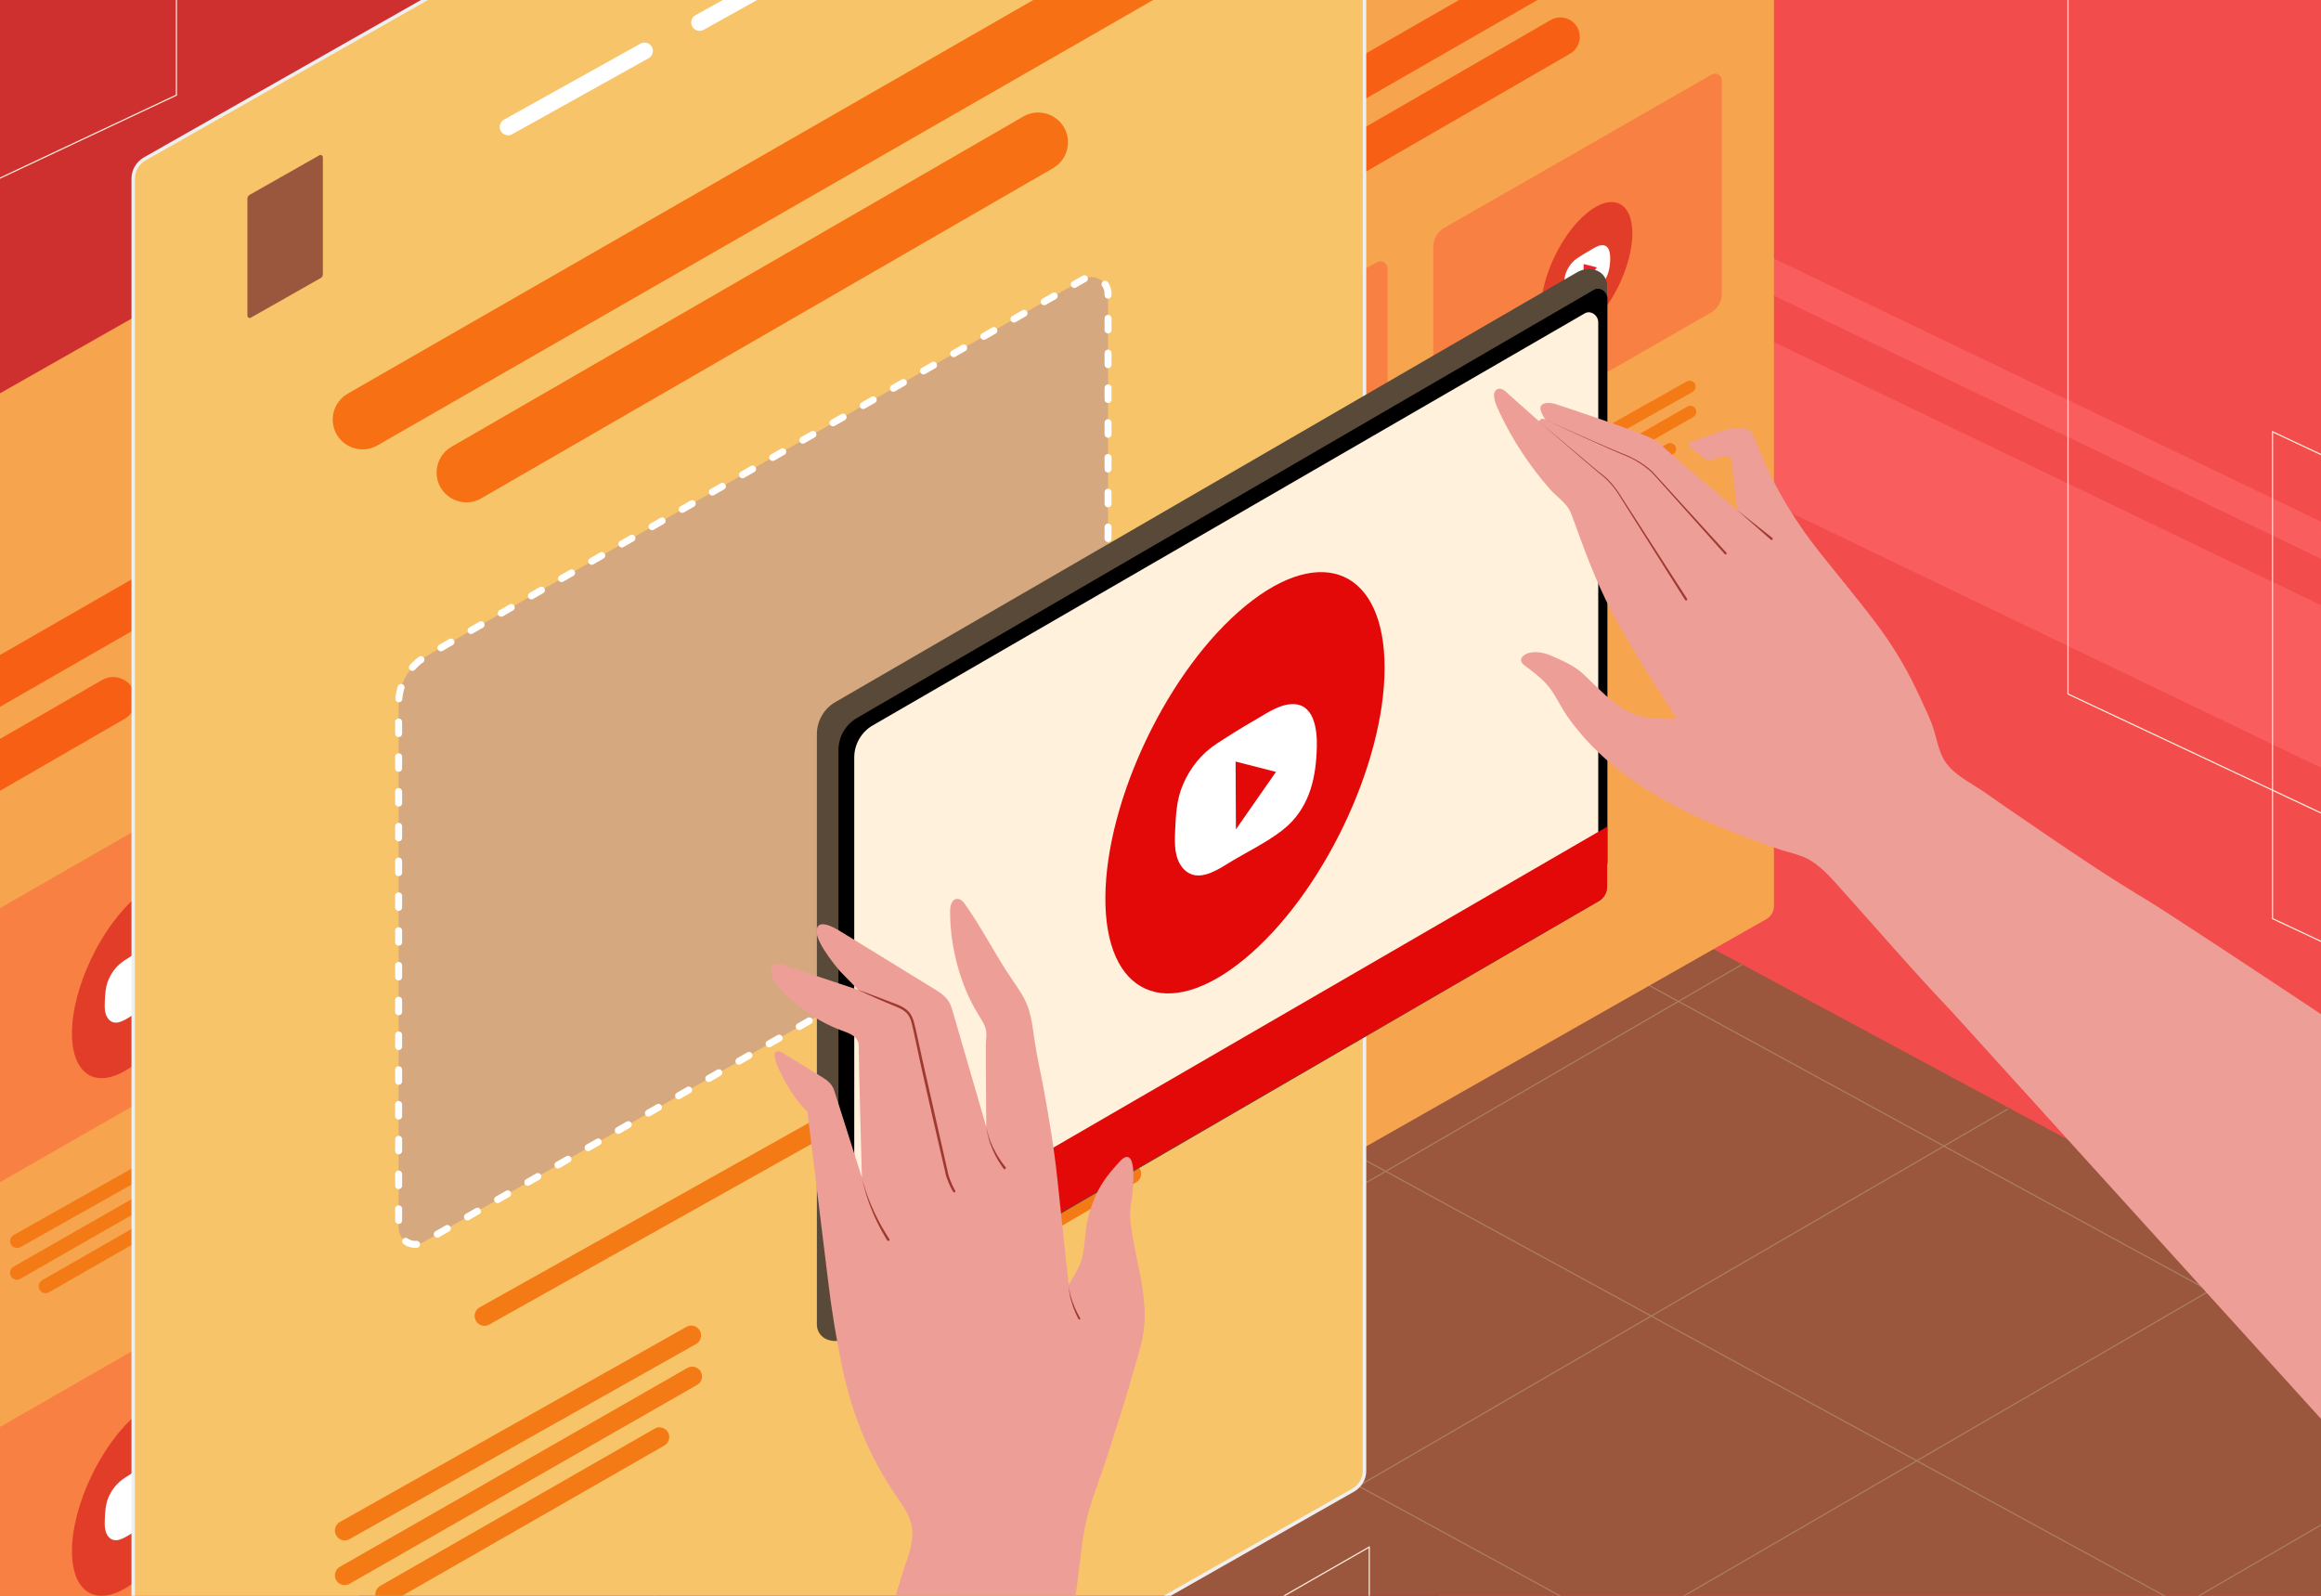 <svg xmlns="http://www.w3.org/2000/svg" xmlns:xlink="http://www.w3.org/1999/xlink" viewBox="0 0 2000 1375" style="enable-background:new 0 0 2000 1375" xml:space="preserve"><rect x="0" y="0" width="2000" height="1375" fill="#333333" stroke="none"/><style>.st3{fill:#f95d5d}.st4{fill:#9b563e}.st5{fill:none;stroke:#aa7f61;stroke-miterlimit:10}.st6{fill:#f7a44f}.st7{fill:#f98043}.st8{fill:#f47a16}.st9{fill:#f76014}.st10{fill:#e23d28}.st11{fill:#fff}.st12{fill:#f1202e}.st16{fill:#f77014}.st19{fill:#e20908}.st21{fill:#ed9e96}.st22{fill:#9e3a30}.st23{fill:none;stroke:#ffeedc;stroke-miterlimit:10}</style><g id="Layer_4"><defs><path id="SVGID_1_" d="M0 0h2000v1375H0z"/></defs><clipPath id="SVGID_2_"><use xlink:href="#SVGID_1_" style="overflow:visible"/></clipPath><g style="clip-path:url(#SVGID_2_)"><path style="fill:#ce3030" d="M-15.3-15.3h2037.2v1416.1H-15.3z"/><path style="fill:#f24c4c" d="M1240-15.3h781.9v1416.1H1240z"/><path class="st3" d="M2021.9 672 1240 296V156l781.9 376zM2021.9 492 1240 116V84l781.9 376z"/><path class="st4" d="M2594.7 1419.1 755.8 2540.2l-1173.2-903.1 1662-944.1z"/><path class="st5" d="m876 552 1820 992M656 716l1820 992M436 880l1820 992M216 1044l1820 992M-4 1208l1820 992M36 1424l1264.4-734M204 1584l1297-752.9M372 1744l1358.3-788.5M540 1904l1430.5-830.4M708 2064l1764-1024"/><path class="st6" d="m1522.2 791.9-669.1 380c-8.5 4.8-19-1.3-19-11.1V52.2c0-4.6 2.5-8.8 6.4-11.1l669.1-380c8.5-4.8 19 1.3 19 11.1V780.8c0 4.6-2.5 8.8-6.4 11.1z"/><path class="st7" d="M1185.4 444.9 939.8 585.8c-4.1 2.4-9.3-.6-9.3-5.4V384.5c0-7.3 3.9-14 10.2-17.6L1186.4 226c4.1-2.4 9.3.6 9.3 5.4v195.9c-.1 7.2-4 14-10.3 17.6z"/><path class="st8" d="m1168.8 517.6-195.5 110c-3.7 2.1-8.2-.6-8.2-4.8 0-2 1.1-3.8 2.8-4.8l195.5-110c3.7-2.1 8.2.6 8.2 4.8 0 1.9-1.1 3.8-2.8 4.8zM1169.4 540.6 973.3 652.8c-3.7 2.1-8.2-.5-8.2-4.8 0-2 1.1-3.8 2.8-4.8L1164 531c3.7-2.1 8.2.5 8.2 4.8 0 2-1.1 3.8-2.8 4.8zM1150.9 574.9l-154.8 88.7c-3.7 2.1-8.2-.5-8.2-4.8 0-2 1.1-3.8 2.8-4.8l154.8-88.7c3.7-2.1 8.2.5 8.2 4.8-.1 2-1.1 3.8-2.8 4.8z"/><path class="st7" d="m1474.1 269.5-230.4 132.2c-3.9 2.2-8.7-.6-8.7-5V212.8c0-6.8 3.6-13.1 9.6-16.5L1475 64.2c3.9-2.2 8.7.6 8.7 5V253c0 6.8-3.7 13.1-9.6 16.5z"/><path class="st8" d="m1458.5 337.7-183.3 103.2c-3.5 1.9-7.7-.6-7.7-4.5 0-1.9 1-3.6 2.6-4.5l183.3-103.2c3.5-1.9 7.7.6 7.7 4.5 0 1.8-1 3.6-2.6 4.5zM1459.1 359.3l-183.9 105.2c-3.4 2-7.7-.5-7.7-4.5 0-1.9 1-3.6 2.6-4.5L1454 350.3c3.4-2 7.7.5 7.7 4.5 0 1.9-1 3.6-2.6 4.5zM1441.7 391.4l-145.2 83.2c-3.4 2-7.7-.5-7.7-4.5 0-1.8 1-3.6 2.6-4.5l145.2-83.2c3.4-2 7.7.5 7.7 4.5 0 1.9-1 3.6-2.6 4.5z"/><path class="st9" d="m1352.9 46.3-322.5 186.3c-11.2 6.5-25.2-1.6-25.2-14.5 0-6 3.2-11.5 8.4-14.5l322.5-186.3c11.2-6.5 25.2 1.6 25.2 14.5 0 5.9-3.2 11.5-8.4 14.5zM1412.3-50.2 971.8 202.7c-11.2 6.4-25.2-1.7-25.2-14.6 0-6 3.2-11.6 8.4-14.6l440.5-252.9c11.2-6.4 25.2 1.7 25.2 14.6 0 6-3.2 11.6-8.4 14.6z"/><path class="st10" d="M1406.6 201.1c0 27.4-17.7 64.1-39.5 82.1s-39.4 10.2-39.2-17.5c.2-27.6 17.9-64.4 39.5-82.1s39.2-9.9 39.2 17.5z"/><path class="st11" d="M1376 248.1c-3.9 2.7-8.1 4.8-12.1 7.2-3.9 2.3-9.9 6.9-14 2.3-2.6-2.8-2.5-7.1-2.3-10.6.2-4.4.4-8.8 2.2-13 2.1-4.9 5.3-8.9 9.8-11.8 3.3-2.2 6.7-4.3 10.1-6.2 3.1-1.8 6.7-4.4 10.3-4.7 6.8-.6 7.6 7.1 7.5 12.1-.2 8.3-1.9 16.3-8.2 22.2-1.1.9-2.1 1.8-3.3 2.5z"/><path class="st12" d="m1364.6 227.5.1 19.1 11.3-16.2z"/><g><path class="st10" d="M1123 367.2c0 31.5-20.4 73.8-45.5 94.5-25.1 20.7-45.3 11.7-45.1-20.1s20.6-74.1 45.5-94.5 45.1-11.4 45.1 20.1z"/><path class="st11" d="M1087.9 421.4c-4.4 3.1-9.3 5.5-14 8.3-4.5 2.7-11.4 7.9-16.1 2.7-3-3.3-2.9-8.1-2.7-12.3.2-5.1.5-10.1 2.5-14.9 2.4-5.6 6.1-10.2 11.2-13.6 3.8-2.5 7.7-4.9 11.7-7.2 3.6-2 7.7-5 11.9-5.4 7.8-.7 8.8 8.2 8.7 13.9-.2 9.6-2.1 18.8-9.5 25.5-1.2 1.1-2.4 2.1-3.7 3z"/><path class="st12" d="m1074.7 397.6.1 22 13-18.6z"/></g><g><path class="st6" d="m302.4 1479.4-771.6 438.2c-9.8 5.6-21.9-1.5-21.9-12.8V626.4c0-5.3 2.8-10.2 7.4-12.8l771.6-438.2c9.8-5.6 21.9 1.5 21.9 12.8v1278.5c0 5.2-2.8 10.1-7.4 12.7z"/><path class="st7" d="m-85.9 1079.2-283.3 162.5c-4.8 2.7-10.7-.7-10.7-6.2v-225.9c0-8.4 4.5-16.1 11.7-20.3l283.3-162.5c4.8-2.7 10.7.7 10.7 6.2v225.9c0 8.4-4.5 16.1-11.7 20.3z"/><path class="st8" d="M-105.1 1163.1-330.5 1290c-4.2 2.4-9.5-.7-9.5-5.6 0-2.3 1.2-4.4 3.2-5.6l225.4-126.9c4.2-2.4 9.5.7 9.5 5.6 0 2.3-1.2 4.4-3.2 5.6zM-104.4 1189.6-330.5 1319c-4.2 2.4-9.5-.6-9.5-5.5 0-2.3 1.2-4.4 3.2-5.5l226.1-129.4c4.2-2.4 9.5.6 9.5 5.5 0 2.3-1.3 4.4-3.2 5.5zM-125.8 1229.2l-178.5 102.2c-4.2 2.4-9.5-.6-9.5-5.5 0-2.3 1.2-4.4 3.2-5.5l178.5-102.2c4.2-2.4 9.5.6 9.5 5.5 0 2.2-1.2 4.3-3.2 5.5z"/><path class="st7" d="m247 877-265.7 152.4c-4.5 2.6-10-.7-10-5.8v-212c0-7.9 4.2-15.1 11-19L248 640.2c4.5-2.6 10 .7 10 5.8v211.9c0 7.9-4.2 15.1-11 19.1z"/><path class="st8" d="m229 955.6-211.4 119c-4 2.2-8.9-.6-8.9-5.2 0-2.2 1.2-4.1 3-5.2l211.4-119c4-2.2 8.9.6 8.9 5.2 0 2.2-1.2 4.1-3 5.2zM229.6 980.5 17.5 1101.9c-4 2.3-8.9-.6-8.9-5.2 0-2.1 1.1-4.1 3-5.2l212.1-121.4c4-2.3 8.9.6 8.9 5.2 0 2.2-1.1 4.2-3 5.2zM209.6 1017.6l-167.4 95.9c-4 2.3-8.9-.6-8.9-5.2 0-2.1 1.1-4.1 3-5.2l167.4-95.9c4-2.3 8.9.6 8.9 5.2 0 2.2-1.2 4.1-3 5.2z"/><path class="st7" d="m-85.9 1526.3-283.3 162.5c-4.8 2.7-10.7-.7-10.7-6.2v-225.9c0-8.4 4.5-16.1 11.7-20.3l283.3-162.5c4.8-2.7 10.7.7 10.7 6.2V1506c0 8.4-4.5 16.1-11.7 20.3z"/><path class="st8" d="M-105.1 1610.1-330.5 1737c-4.2 2.4-9.5-.7-9.5-5.6 0-2.3 1.2-4.4 3.2-5.6l225.4-126.9c4.2-2.4 9.5.7 9.5 5.6 0 2.3-1.2 4.5-3.2 5.6zM-104.4 1636.7l-226.1 129.4c-4.2 2.4-9.5-.6-9.5-5.5 0-2.3 1.2-4.4 3.2-5.5l226.1-129.4c4.2-2.4 9.5.6 9.5 5.5 0 2.2-1.3 4.3-3.2 5.5zM-125.8 1676.2l-178.5 102.2c-4.2 2.4-9.5-.6-9.5-5.5 0-2.3 1.2-4.4 3.2-5.5l178.5-102.2c4.2-2.4 9.5.6 9.5 5.5 0 2.3-1.2 4.4-3.2 5.5z"/><path class="st7" d="m247 1324-265.7 152.4c-4.5 2.6-10-.7-10-5.8v-211.9c0-7.9 4.2-15.1 11-19L248 1087.2c4.5-2.6 10 .7 10 5.8v212c0 7.8-4.2 15.1-11 19z"/><path class="st8" d="m229 1402.6-211.4 119c-4 2.2-8.9-.6-8.9-5.2 0-2.2 1.2-4.1 3-5.2l211.4-119c4-2.2 8.9.6 8.9 5.2 0 2.2-1.2 4.2-3 5.2zM229.6 1427.6 17.5 1548.9c-4 2.3-8.9-.6-8.9-5.2 0-2.1 1.1-4.1 3-5.2l212.1-121.4c4-2.3 8.9.6 8.9 5.2 0 2.2-1.1 4.2-3 5.3zM209.6 1464.6l-167.4 95.9c-4 2.3-8.9-.6-8.9-5.2 0-2.1 1.1-4.1 3-5.2l167.4-95.9c4-2.3 8.9.6 8.9 5.2 0 2.2-1.2 4.2-3 5.2z"/><path class="st9" d="m107.2 619.5-372 214.8c-12.9 7.5-29-1.9-29-16.8 0-6.9 3.7-13.3 9.7-16.8L87.8 586c12.9-7.5 29 1.9 29 16.8.1 6.9-3.6 13.3-9.6 16.7zM175.6 508.2l-508 291.7c-12.9 7.4-29-1.9-29-16.8 0-6.9 3.7-13.4 9.7-16.8l508-291.7c12.9-7.4 29 1.9 29 16.8.1 7-3.6 13.4-9.7 16.8z"/><path class="st10" d="M175.4 796.8c0 39.4-25.5 92.4-56.9 118.3C87.1 941 61.8 929.7 62 889.9c.3-39.8 25.8-92.7 56.9-118.3s56.5-14.2 56.5 25.2z"/><path class="st11" d="M131.4 864.6c-5.6 3.8-11.7 6.9-17.5 10.4-5.7 3.3-14.2 9.9-20.2 3.4-3.7-4.1-3.6-10.2-3.4-15.3.3-6.4.6-12.7 3.1-18.7 3-7.1 7.6-12.8 14.1-17 4.8-3.1 9.6-6.2 14.6-9 4.5-2.6 9.7-6.3 14.9-6.8 9.8-.9 11 10.2 10.8 17.4-.3 12-2.7 23.5-11.8 32-1.4 1.2-2.9 2.5-4.6 3.6z"/><path class="st12" d="m115 834.9.1 27.5 16.2-23.3z"/><path class="st10" d="M175.4 1242.8c0 39.4-25.5 92.4-56.9 118.3S61.8 1375.7 62 1336c.3-39.8 25.8-92.7 56.9-118.3 31.2-25.6 56.5-14.3 56.5 25.1z"/><path class="st11" d="M131.4 1310.6c-5.6 3.8-11.7 6.9-17.5 10.4-5.7 3.3-14.2 9.9-20.2 3.4-3.7-4.1-3.6-10.2-3.4-15.3.3-6.4.6-12.7 3.1-18.7 3-7.1 7.6-12.8 14.1-17 4.8-3.1 9.6-6.2 14.6-9 4.5-2.6 9.7-6.3 14.9-6.8 9.8-.9 11 10.2 10.8 17.4-.3 12-2.7 23.5-11.8 32-1.4 1.3-2.9 2.5-4.6 3.6z"/><path class="st12" d="m115 1280.9.1 27.5 16.2-23.3z"/><g><path class="st10" d="M-164.6 1435.9c0 43.6-28.2 102.1-63 130.8s-62.7 16.2-62.4-27.8c.3-44 28.5-102.6 63-130.8 34.5-28.3 62.4-15.8 62.4 27.8z"/><path class="st11" d="M-213.2 1510.8c-6.1 4.3-12.9 7.7-19.3 11.5-6.3 3.7-15.7 11-22.3 3.7-4.1-4.5-4-11.3-3.7-17 .3-7.1.6-14 3.5-20.6 3.3-7.8 8.4-14.2 15.6-18.8 5.3-3.4 10.7-6.8 16.2-10 4.9-2.8 10.7-7 16.5-7.5 10.8-1 12.2 11.3 12 19.2-.3 13.3-3 26-13.1 35.3-1.9 1.6-3.6 3-5.4 4.2z"/><path class="st12" d="m-231.4 1478 .1 30.4 18-25.8z"/></g><g><path class="st10" d="M-164.6 986.5c0 43.6-28.2 102.1-63 130.8s-62.7 16.2-62.4-27.8c.3-44 28.5-102.6 63-130.8 34.5-28.3 62.4-15.8 62.4 27.8z"/><path class="st11" d="M-213.2 1061.4c-6.1 4.3-12.9 7.7-19.3 11.5-6.3 3.7-15.7 11-22.3 3.7-4.1-4.5-4-11.3-3.7-17 .3-7.1.6-14 3.5-20.6 3.3-7.8 8.4-14.2 15.6-18.8 5.3-3.4 10.7-6.8 16.2-10 4.9-2.8 10.7-7 16.5-7.5 10.8-1 12.2 11.3 12 19.2-.3 13.3-3 26-13.1 35.3-1.9 1.6-3.6 3-5.4 4.2z"/><path class="st12" d="m-231.4 1028.6.1 30.4 18-25.8z"/></g></g><g><path d="M1166 1284 143.8 1864.6c-13 7.4-29-2-29-16.9V153.9c0-7 3.8-13.4 9.8-16.9l1022.2-580.6c13-7.4 29 2 29 16.9v1693.8c.1 7-3.7 13.4-9.8 16.9z" style="fill:#f7c46a;stroke:#efefef;stroke-width:3;stroke-miterlimit:10"/><path class="st4" d="m276.3 239.6-60.1 34.1c-1.3.8-3-.2-3-1.7V171.2c0-1.4.7-2.6 1.9-3.3l60.1-34.1c1.3-.8 3 .2 3 1.7v100.9c0 1.3-.7 2.6-1.9 3.2z"/><path d="m931.3 745.4-566.4 324.9c-9.5 5.5-21.4-1.4-21.4-12.4V606.1c0-16.7 9-32.2 23.5-40.5l566.4-324.9c9.5-5.5 21.4 1.4 21.4 12.4v451.8c0 16.7-9 32.1-23.5 40.5z" style="fill:#d6a87f"/><path d="m931.3 745.4-566.4 324.9c-9.5 5.5-21.4-1.4-21.4-12.4V606.1c0-16.7 9-32.2 23.5-40.5l566.4-324.9c9.5-5.5 21.4 1.4 21.4 12.4v451.8c0 16.7-9 32.1-23.5 40.5z" style="fill:none;stroke:#fff;stroke-width:6;stroke-linecap:round;stroke-linejoin:round;stroke-dasharray:9.988,19.977"/><path class="st8" d="m599.8 1158.1-298.6 168.1c-5.6 3.2-12.6-.9-12.6-7.4 0-3 1.6-5.9 4.3-7.4l298.6-168.1c5.6-3.2 12.6.9 12.6 7.4 0 3.1-1.6 5.9-4.3 7.4zM921 861.4l-499.4 279.9c-5.6 3.2-12.6-.9-12.6-7.4 0-3 1.6-5.9 4.3-7.4l499.4-279.9c5.6-3.2 12.6.9 12.6 7.4 0 3-1.6 5.9-4.3 7.4zM600.7 1193.3l-299.5 171.4c-5.6 3.2-12.6-.8-12.6-7.3 0-3 1.6-5.8 4.2-7.3l299.5-171.4c5.6-3.2 12.6.8 12.6 7.3.1 3-1.5 5.8-4.2 7.3zM572.4 1245.6 336 1381.1c-5.6 3.2-12.6-.8-12.6-7.3 0-3 1.6-5.8 4.2-7.3L564.1 1231c5.6-3.2 12.6.8 12.6 7.3-.1 3.1-1.7 5.8-4.3 7.3zM1006.6 931l-255.5 146.1c-5.6 3.2-12.6-.8-12.6-7.3 0-3 1.6-5.8 4.2-7.3l255.5-146.1c5.6-3.2 12.6.8 12.6 7.3 0 3-1.6 5.8-4.2 7.3zM1007.5 966.2 751 1115.6c-5.6 3.2-12.6-.8-12.6-7.2 0-3 1.6-5.7 4.2-7.2l256.5-149.4c5.6-3.2 12.6.8 12.6 7.2 0 2.9-1.6 5.7-4.2 7.2zM979.2 1018.6 785.8 1132c-5.6 3.3-12.6-.8-12.6-7.2 0-3 1.6-5.7 4.1-7.2l193.4-113.4c5.6-3.3 12.6.8 12.6 7.2.1 2.9-1.5 5.7-4.1 7.2z"/><path class="st16" d="M907.4 144.9 414.7 429.4c-17.1 9.9-38.5-2.5-38.5-22.2 0-9.2 4.9-17.6 12.8-22.2l492.8-284.6c17.1-9.9 38.5 2.5 38.5 22.2 0 9.2-4.9 17.7-12.9 22.3zM998.2-2.6l-673 386.4c-17.1 9.8-38.5-2.5-38.5-22.3 0-9.2 4.9-17.7 12.9-22.3l673-386.4c17.1-9.8 38.5 2.5 38.5 22.3-.1 9.2-5 17.7-12.9 22.3z"/><path class="st11" d="m551.9 37.6-117.6 65.5c-2.3 1.3-3.7 3.7-3.7 6.3 0 5.5 5.9 9 10.7 6.3l117.6-65.5c2.3-1.3 3.7-3.7 3.7-6.3 0-5.5-5.9-9-10.7-6.3zM716.9-52.4 599.3 13.1c-2.3 1.3-3.7 3.7-3.7 6.3 0 5.5 5.9 9 10.7 6.3l117.6-65.5c2.3-1.3 3.7-3.7 3.7-6.3 0-5.5-5.9-9-10.7-6.3zM871.4-137.9 753.8-72.4c-2.3 1.3-3.7 3.7-3.7 6.3 0 5.5 5.9 9 10.7 6.3l117.6-65.5c2.3-1.3 3.7-3.7 3.7-6.3 0-5.5-5.9-9-10.7-6.3zM1022.9-223.4l-117.6 65.5c-2.3 1.3-3.7 3.7-3.7 6.3 0 5.5 5.9 9 10.7 6.3l117.6-65.5c2.3-1.3 3.7-3.7 3.7-6.3 0-5.5-5.9-9-10.7-6.3z"/></g><g><path d="m1377.9 776.4-648.2 376.4c-5.1 2.9-11.2 3.5-16.7 1.5-5.4-2-9.1-7.1-9.1-12.9V632.6c0-11.4 6.1-22 16-27.7L1359 234.6c4.7-2.8 10.4-3.4 15.7-1.9 6 1.7 10.1 7.2 10.1 13.5l-.3 518.6c.1 4.8-2.5 9.2-6.6 11.6z" style="fill:#594938"/><path d="m1376.8 756.8-644.9 373.7c-4.2 2.4-9.4-.6-9.4-5.4V646.3c0-11.4 6.1-22 16-27.7l635-368.9c5.1-3 11.6 1.7 11.6 7.7v485.3c-.2 5.8-3.3 11.2-8.3 14.1z"/><path d="m1368.9 762.1-623.4 359.7c-4.2 2.4-9.4-.6-9.4-5.4V652.7c0-11.4 6.1-22 16-27.7l613.5-355c5.1-3 11.6 1.7 11.6 7.7V748c-.1 5.8-3.3 11.2-8.3 14.1z" style="fill:#fff1dc"/><path class="st19" d="m1377.9 776.2-645.8 374.2c-4.3 2.5-9.7-.6-9.7-5.6v-48.6l662.5-383.9v51.6c0 5-2.7 9.7-7 12.3z"/><path class="st11" d="M733.4 1108v20.6l16-18.6z"/><path style="fill:none;stroke:#fff;stroke-linecap:round;stroke-miterlimit:10" d="M754.7 1078.3v59"/><path class="st19" d="M1193.1 575.4c0 83.7-54.1 196.1-120.8 251-66.7 55-120.4 31.1-119.8-53.4.6-84.5 54.7-196.9 120.8-251 66.1-54.2 119.8-30.3 119.8 53.4z"/><path class="st11" d="M1099.7 719.3c-11.8 8.2-24.7 14.7-37.1 22-12 7.1-30.2 21-42.9 7.2-7.9-8.6-7.6-21.6-7.1-32.5.6-13.6 1.2-26.9 6.6-39.6 6.4-15 16.2-27.2 29.9-36.1 10.2-6.6 20.5-13.1 31-19.1 9.5-5.4 20.5-13.4 31.6-14.4 20.8-1.9 23.4 21.7 23 36.9-.6 25.4-5.7 49.8-25.1 67.8-3.1 2.8-6.5 5.4-9.9 7.8z"/><path class="st19" d="m1064.7 656.2.3 58.4 34.5-49.5z"/></g><g><path class="st21" d="M2242.9 1490.5c-9.4-10.3-18.7-20.7-28.1-31-24.7-27.3-49.5-54.6-74.2-81.8-35.1-38.7-70.2-77.4-105.3-116.2-40.5-44.7-81-89.3-121.5-134-40.9-45.1-81.7-90.2-122.6-135.2-36.3-40-72.5-80-108.8-120-33.9-35.6-66.1-73.1-99-109.7-6.9-7.7-14.2-15.6-23.2-21.1-8.6-5.3-18.6-6.7-28-10-20.3-7.2-40.6-14.6-60.3-23.3-39.1-17.2-76.9-39.5-105.8-71.5-5.5-6.1-10.7-12.6-15.4-19.3-6.2-8.8-10.6-19.4-17.6-27.4-5.6-6.4-12.9-11.8-19.7-16.9 0 0-5.8-4-.4-8.3 5.4-4.3 15.6-3.3 22.7-.2 10.6 4.6 21 8.9 29.4 16.9 15.4 14.7 32.1 33.7 54.3 36.7 17.8 2.4 25.7.8 25.7.8s-36.5-53.8-57.2-93.7c-13.4-25.8-23.1-52.9-33.1-80.2-.9-2.5-1.9-5.1-3.4-7.3-4.1-6.1-11-10.8-15.9-16.4-17.5-20-32.1-42.1-43.4-66.1-1.9-4-7.7-15.6-2.7-19.4 3.6-2.7 7.9.9 10.4 3.7l26.4 23.4s1.4-3.5 5.5-1.5c0 0-6.7-8.9-3.4-12.4s11.6-1.1 11.6-1.1 66 21.6 82.1 29.2c0 0 7.1 3.1 10.8 7.4 3.7 4.3 64.1 54.8 64.1 54.8l-4.8-42.1s-.6-6.1-8.1-3.7-10.8 2.9-10.8 2.9-3 .4-7.9-3.9c-4.9-4.4-9.2-7.6-9.2-7.6s-1.7-4 2.4-4.9c11.2-2.3 40.9-18.7 50.3-7.8 2.2 2.6 3.4 5.8 4.6 9 13.4 34.8 31.9 66 55 95.1 17.2 21.6 35.1 42.8 51.5 65.1 13.7 18.7 25.3 38.9 34.9 60 4.2 9.2 8.9 18.4 11.8 28.1 3 9.8 4.5 20.4 11 28.7 8.4 10.9 23.1 17.6 34.2 25.5 15.3 10.9 30.9 21.4 46.4 32 30.5 20.9 61.3 41.5 93.1 60.5 26 15.6 348.8 229 365.6 246.8l26 467.4z"/><path class="st22" d="m1526 465.1-29.6-26 30.8 24.4c.4.3.5 1 .2 1.4s-1 .6-1.4.2zM1486.2 477.4l-20.5-23c-6.2-6.9-13.3-14.9-21-23.5-3.8-4.3-7.8-8.8-11.9-13.3-2-2.3-4.1-4.5-6.1-6.8-1-1.1-2-2.3-3.1-3.4-1-1-2.2-2.1-3.4-3-4.7-3.9-9.9-7.2-15.3-9.9-2.7-1.3-5.5-2.4-8.3-3.5-2.7-1.2-5.4-2.3-8.1-3.5-10.6-4.7-20.4-9.1-28.8-12.9-16.8-7.7-28-12.9-28-12.9s11.2 5 28.1 12.6c8.4 3.7 18.3 8.1 28.9 12.6 2.7 1.1 5.4 2.3 8.1 3.4 2.7 1.1 5.6 2.1 8.3 3.5 5.5 2.6 10.8 5.9 15.6 9.8 1.2 1 2.4 2 3.5 3.1 1 1.1 2.1 2.3 3.1 3.4 2.1 2.3 4.1 4.5 6.2 6.8 4.1 4.5 8.1 8.9 12 13.2 7.8 8.5 15 16.5 21.3 23.3 12.5 13.7 20.8 22.8 20.8 22.8.4.4.3 1-.1 1.4s-.9.2-1.3-.2zM1452.1 517l-53.6-85c-1.7-2.6-3.4-5.3-5-7.9-1.7-2.6-3.6-5-5.7-7.3-2-2.3-4.2-4.5-6.5-6.4-2.3-1.9-4.7-3.8-6.9-5.7-9-7.6-17.3-14.8-24.4-20.9-14.2-12.3-23.7-20.6-23.7-20.6s9.6 8.1 23.9 20.3c7.2 6.1 15.6 13.2 24.6 20.7 2.3 1.9 4.6 3.7 7 5.6 2.4 1.9 4.6 4.1 6.6 6.4 2.1 2.3 4 4.8 5.8 7.4 1.7 2.6 3.4 5.3 5.1 7.9l54.4 84.4c.3.5.2 1.1-.3 1.4-.4.3-1 .2-1.3-.3z"/></g><g><path class="st21" d="M905.5 1530.5c2.6-19.3 5.3-38.5 7.9-57.8 4.9-35.7 9.8-71.5 14.7-107.2 2.5-18 3.8-36.3 7.7-54 3.2-14.6 8.7-28.7 13.6-42.8 5-14.3 9.4-28.8 14-43.2 4-12.3 7.9-24.7 11.3-37.1 4-14.4 9.2-28.4 11-43.3 1.8-15.5-.3-31.1-3.2-46.4-2-10.5-4.4-21-6.2-31.5-1.6-9.7-3.6-20.2-1.7-29.8 1.1-5.6 6-43.2-4.6-40.4-2.1.6-3.7 2.3-5.2 3.9-4.7 5.2-9.4 10.4-13.3 16.2-7.5 10.9-12.1 23.6-14.8 36.5-2.6 12.2-1.3 26.3-6.9 37.6-6 12-9 15.6-9 15.6-3.1-30.1-6.5-60.1-9.6-90.2-2.8-26.9-7.3-53.6-12.2-80.2-2.3-12.4-5.2-24.7-7.1-37.2-1.9-12-2.8-24.4-7.8-35.6-3-6.7-7.3-12.7-11.4-18.7-14.8-21.6-26.6-45.5-41.8-66.7-3.3-4.6-8.8-5.4-11.2.6-.9 2.3-1 4.8-1 7.3.1 29.8 8.6 62.8 24.4 88.2 2.9 4.7 6.4 9.7 6.8 15.3.3 3-.3 6.2-.4 9.3v19.2l.3 43.6c0 3.1.1 6.3.1 9.4l-17.7-60.9c-3-10.5-6.1-20.9-9.1-31.4-.9-3.2-1.9-6.3-2.8-9.5-2.2-7.9-7-12-13.9-16.3-27.4-16.8-54.8-33.7-82.2-50.5-4.9-3-20.1-12-20.6-.3-.4 11 20.3 34.7 20.3 34.7l15.6 16-65.5-21.8s-12-4.1-9.1 8.6c2.6 11.2 16.7 21.8 25.2 28.5 10.7 8.4 22.8 15.2 35.6 19.9 3.3 1.2 6.7 2.4 9.6 4.4 4 2.9 4.8 6.2 4.7 10.8-.2 7.2 2.7 111.4 2.7 111.4s-23.7-74.5-23.8-74.9c-2.2-6.9-7.5-9.9-13.3-13.4-10.2-6.3-20.4-12.6-30.7-18.9-4.4-2.7-8.3-2.4-7.3 3.5 1.5 9.3 15.4 35.4 28.1 46.7l17.6 143.8c3 25.9 7.2 51.8 12.6 77.4 8.3 39.5 23.2 76.3 46.1 109.7 5.2 7.6 10.9 15.2 13.1 24.1 3.2 12.9-1.4 25.5-5.7 37.6-2.3 6.5-4 13.4-6.2 20-4.8 15-9.6 29.9-14.5 44.9-10.4 32.2-21 64.3-31.6 96.4-5.6 17.1-11.3 34.2-17 51.3l-.1.2 192.6-3.7 2.9-28.9z"/><path class="st22" d="M929.2 1136.4s-.9-1.8-2.1-4.4c-.6-1.3-1.2-2.9-1.9-4.6-.6-1.7-1.3-3.6-1.8-5.4-.3-.9-.6-1.9-.8-2.8-.2-.9-.5-1.8-.6-2.7-.2-.9-.4-1.8-.5-2.6-.1-.8-.3-1.6-.3-2.3-.1-.7-.1-1.4-.2-2 0-.6 0-1.1-.1-1.5 0-.8-.1-1.3-.1-1.3s0 .5.1 1.3c0 .4.1.9.2 1.5s.2 1.2.3 2c.1.7.3 1.5.5 2.3.2.8.4 1.7.6 2.5.2.9.5 1.8.8 2.7l.9 2.7c.7 1.8 1.4 3.6 2.1 5.2.7 1.6 1.5 3.2 2.1 4.4 1.3 2.6 2.3 4.2 2.3 4.2.3.5.1 1.1-.3 1.4-.3.1-.9-.1-1.2-.6zM865 1007.2s-.1-.1-.3-.4c-.2-.2-.4-.6-.8-1-.6-.9-1.5-2.2-2.5-3.8-.5-.8-1-1.7-1.6-2.6-.5-.9-1.1-1.9-1.6-2.9s-1.1-2.1-1.6-3.2-1.1-2.2-1.5-3.4c-.5-1.1-1-2.3-1.4-3.4-.2-.6-.4-1.1-.6-1.7-.2-.6-.4-1.1-.5-1.7-.2-.6-.3-1.1-.5-1.6-.1-.5-.3-1.1-.4-1.6-.3-1-.5-2-.7-2.9-.2-.9-.4-1.7-.5-2.5-.1-.7-.2-1.4-.3-1.9-.2-1.1-.2-1.7-.2-1.7s.1.6.3 1.7c.1.5.2 1.2.4 1.9s.4 1.5.6 2.4c.2.9.5 1.8.8 2.8.2.5.3 1 .5 1.5s.4 1 .6 1.6c.2.5.4 1.1.6 1.6.2.5.5 1.1.7 1.6l1.5 3.3c.5 1.1 1.1 2.2 1.7 3.2.6 1.1 1.2 2.1 1.7 3.1.6 1 1.2 1.9 1.8 2.8.6.9 1.1 1.7 1.6 2.4 2.1 3 3.7 4.8 3.7 4.8.4.4.3 1-.1 1.4-.3.7-1 .7-1.4.2 0 .1 0 0 0 0zM739.6 852.9s.8.3 2.2.8c1.4.5 3.5 1.3 6.2 2.3 2.6 1 5.9 2.2 9.6 3.6 3.7 1.3 7.8 3.1 12.3 4.7 2.3.9 4.7 1.7 7.1 3 2.4 1.2 4.8 2.9 6.7 5.2 1.8 2.3 3 5.2 3.8 8 .8 2.9 1.4 5.8 2.1 8.7 1.3 5.9 2.6 12 4 18.3 1.3 6.2 2.8 12.5 4.2 18.8 5.7 25.2 11.4 50.4 15.7 69.3 1.1 4.7 2 9.1 2.9 12.9.2 1 .4 1.9.6 2.8l.1.3v.1s0-.1 0 0v.2c.1.2.1.4.2.6.1.4.3.8.4 1.2.5 1.6 1.1 3 1.6 4.3 1 2.6 2 4.6 2.7 5.9.4.6.6 1.1.8 1.5.2.3.3.5.3.5.3.5.1 1.1-.3 1.4-.5.3-1.1.1-1.4-.3 0 0-.1-.2-.3-.5-.2-.3-.5-.9-.9-1.5-.7-1.4-1.8-3.4-2.8-6-.5-1.3-1.1-2.8-1.7-4.4-.1-.4-.3-.8-.4-1.3-.1-.2-.1-.4-.2-.7l-.1-.2V1012.1l-.1-.3c-.2-.9-.4-1.8-.6-2.8-.9-3.8-1.9-8.2-3-12.9-1.1-4.7-2.3-9.8-3.5-15.2-1.2-5.4-2.5-11.1-3.9-17-2.7-11.8-5.5-24.4-8.4-37-1.4-6.3-2.8-12.6-4.1-18.8-1.3-6.2-2.6-12.4-3.9-18.3-.7-2.9-1.3-5.9-2-8.6-.7-2.7-1.8-5.3-3.4-7.3-1.6-2-3.7-3.5-6-4.7-2.2-1.2-4.6-2.1-6.8-3-2.3-.9-4.4-1.8-6.5-2.7-2-.9-4-1.7-5.8-2.5-3.6-1.6-6.7-3-9.3-4.1-2.6-1.2-4.6-2.1-5.9-2.8-1.5-.8-2.3-1.1-2.2-1.2-.1.1-.1.1 0 0-.1 0-.1 0 0 0zM764.4 1068.6s-2-3.1-4.6-7.9c-.7-1.2-1.3-2.5-2.1-3.9-.7-1.4-1.4-2.9-2.2-4.4-.7-1.6-1.5-3.1-2.2-4.8-.7-1.6-1.5-3.3-2.1-5-.7-1.7-1.4-3.4-2-5.1-.3-.8-.6-1.7-.9-2.5-.3-.8-.6-1.7-.8-2.5-.3-.8-.5-1.6-.8-2.4-.2-.8-.5-1.6-.7-2.3-.5-1.5-.9-2.9-1.2-4.2-.3-1.3-.7-2.5-.9-3.6-.2-1.1-.4-2-.6-2.8-.3-1.6-.5-2.4-.5-2.4s.2.9.6 2.4c.2.8.4 1.7.7 2.8.3 1.1.7 2.3 1.1 3.6.4 1.3.9 2.7 1.4 4.2.3.7.5 1.5.8 2.3.3.8.6 1.5.9 2.3l.9 2.4c.3.8.7 1.6 1 2.5.7 1.7 1.4 3.3 2.2 5 .7 1.7 1.5 3.3 2.3 4.9.8 1.6 1.6 3.2 2.4 4.7.8 1.5 1.6 3 2.3 4.3.8 1.4 1.5 2.6 2.2 3.8 2.7 4.7 4.8 7.7 4.8 7.7.3.5.2 1.1-.3 1.4s-1.4 0-1.7-.5z"/></g><path class="st23" d="m2152 772-370-174v-726l370 174zM-218 256 152 82v-726l-370 174z"/><path class="st23" d="m2172 892-213.8-100.5V372L2172 472.5zM966.2 1875l213.7-122.5V1333l-213.7 122.5z"/></g></g></svg>